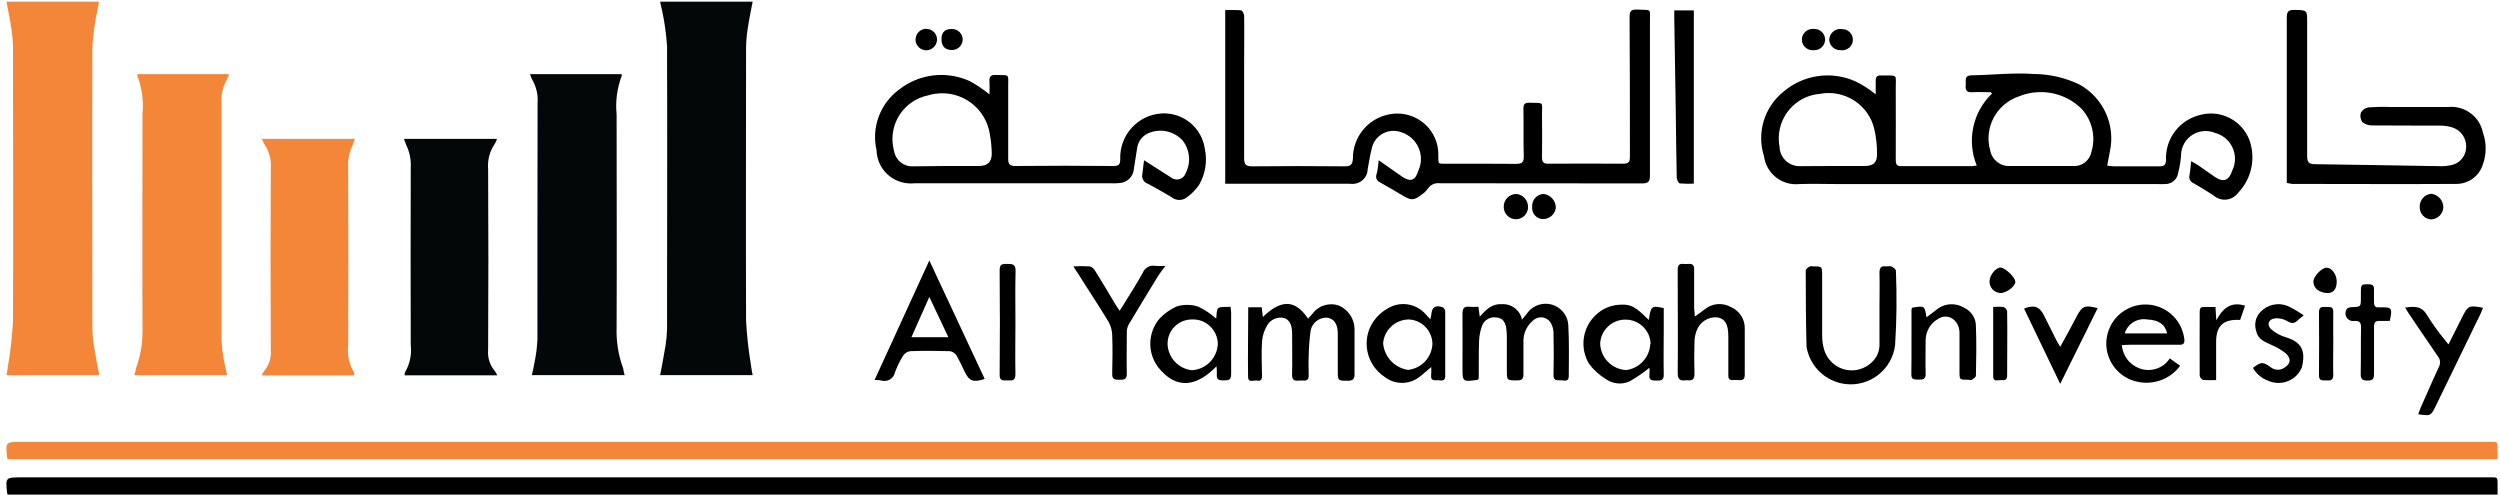 <?xml version="1.0" encoding="utf-8"?>
<!-- Generator: Adobe Illustrator 28.0.0, SVG Export Plug-In . SVG Version: 6.00 Build 0)  -->
<svg version="1.1" id="Layer_1" xmlns="http://www.w3.org/2000/svg" xmlns:xlink="http://www.w3.org/1999/xlink" x="0px" y="0px"
	 viewBox="0 0 1521.6 302" style="enable-background:new 0 0 1521.6 302;" xml:space="preserve">
<style type="text/css">
	.st0{fill:#76777B;}
	.st1{fill:#00728D;}
	.st2{fill:#0082B8;}
	.st3{fill:#FFFFFF;}
	.st4{fill:#E58A3D;}
	.st5{fill:#DD6449;}
	.st6{fill:#80A7A2;}
	.st7{fill:#EBB089;}
	.st8{fill:#192936;}
	.st9{fill:#661E4A;}
	.st10{fill:#A82140;}
	.st11{fill:#113341;}
	.st12{fill:#F38638;}
	.st13{fill:#040707;}
	.st14{fill:#102937;}
	.st15{fill:#E15B3D;}
	.st16{fill:#6E1A47;}
	.st17{fill:#87AEAA;}
	.st18{fill:#AA1F34;}
	.st19{fill:#EFB991;}
	.st20{fill:#ED8B22;}
	.st21{fill-rule:evenodd;clip-rule:evenodd;fill:#48AED9;}
	.st22{fill-rule:evenodd;clip-rule:evenodd;fill:#AECD7F;}
	.st23{fill-rule:evenodd;clip-rule:evenodd;}
	.st24{fill:#A1CFA1;}
	.st25{fill:#2CB0A2;}
	.st26{fill:#5A5A5A;}
	.st27{clip-path:url(#SVGID_00000111908766138879196850000008273136829499261868_);}
	.st28{clip-path:url(#SVGID_00000129883974333076427520000000378575049831976093_);}
	.st29{fill:#4F8095;}
	.st30{fill:#24B1B9;}
	.st31{fill:#19736A;}
	.st32{fill:#343434;}
	.st33{fill:#353535;}
	.st34{clip-path:url(#SVGID_00000167354510278315608410000013564646594275069069_);}
	.st35{fill:#363636;}
	.st36{fill:#FBFBFB;}
	.st37{fill:#373737;}
	.st38{fill:#5B5B5B;}
	.st39{fill:#5C5C5C;}
	.st40{fill:#595959;}
	.st41{fill:#F9FBFB;}
	.st42{fill:#4A8056;}
	.st43{fill:#FFE35D;}
	.st44{fill:#772535;}
	.st45{fill:#171B25;}
	.st46{fill:#171B26;}
	.st47{fill:#181B24;}
	.st48{fill:#BF3A6A;}
	.st49{fill:#70B19D;}
	.st50{fill:#EEC820;}
	.st51{fill:#A7D2CE;}
	.st52{fill:#562952;}
	.st53{fill:#BD7155;}
	.st54{fill:#D76038;}
	.st55{fill:#0C3C54;}
	.st56{fill:#406578;}
	.st57{fill:#128AAF;}
	.st58{fill:#11A66E;}
	.st59{fill:#E76B20;}
	.st60{enable-background:new    ;}
	.st61{fill:#006086;}
	.st62{fill:#2EB8CD;}
	.st63{fill:#030303;}
	.st64{fill:#9CC83B;}
	.st65{fill:#349545;}
	.st66{fill:#231F20;}
	.st67{fill:#416330;}
	.st68{fill:#A59166;}
	.st69{fill:#A49166;}
	.st70{fill:#A69066;}
	.st71{clip-path:url(#SVGID_00000011712439613906402220000001917057937562579619_);}
	.st72{clip-path:url(#SVGID_00000106114015625658469170000000463606083870477731_);}
	.st73{fill:url(#SVGID_00000129927085778936355410000013058420921031560580_);}
	.st74{clip-path:url(#SVGID_00000163044760091877885500000008446295931694231206_);}
	.st75{clip-path:url(#SVGID_00000042011296795189671220000005715189541418235792_);}
	.st76{fill:url(#SVGID_00000114764523763653621310000006008258411323623068_);}
	.st77{clip-path:url(#SVGID_00000016036171539634213210000006307846075790147263_);}
	.st78{clip-path:url(#SVGID_00000117639607406820595030000008929692019743315854_);}
	.st79{fill:url(#SVGID_00000119823068735780535740000004226428287354186403_);}
	.st80{fill:#A69166;}
	.st81{clip-path:url(#SVGID_00000054239245148340969850000014125933998188453763_);}
	.st82{clip-path:url(#SVGID_00000070079688947905865820000008726133192308593853_);}
	.st83{fill:url(#SVGID_00000132800881582046453100000017559340983306690484_);}
	.st84{fill:#A3906B;}
	.st85{fill:#A49066;}
	.st86{fill:#A59067;}
	.st87{fill:#A29065;}
	.st88{fill:#9F8F6D;}
	.st89{fill:#9D8E6A;}
	.st90{fill:#A18D67;}
	.st91{fill:#3F5C2D;}
	.st92{fill:url(#SVGID_00000148635099112255953030000004228239206904944316_);}
	.st93{fill:#011F3D;}
</style>
<g id="Group_386_00000072267155281455568940000010264205573195949971_" transform="translate(424.726 3630.234)">
	<path id="Path_1442_00000048502558435975623250000005681846288206557370_" d="M-420-3329.2c-0.2-0.2-0.3-0.3-0.3-0.4
		c-1.2-10.1-1.2-10.1,8.8-10.1h1500.3c7.5,0,6.5-0.8,6.6,6.3c0,1.3,0,2.5,0,4.2L-420-3329.2z"/>
	<path id="Path_1443_00000015313359090758599390000010406765156073997726_" class="st12" d="M-420-3350.8c-0.2-0.2-0.3-0.4-0.3-0.4
		c-1.2-10.1-1.2-10.1,8.8-10.1h1500.3c7.5,0,6.5-0.8,6.6,6.3c0,1.3,0,2.5,0,4.2L-420-3350.8z"/>
	<path id="Path_1444_00000078011494895215274050000006641537761456786083_" d="M716.9-3572.8c0-2.9,0-5.6,0-8.2
		c0-2.2,0.6-3.4,3.1-3.3c11.1,0.1,9-1.2,9.1,8.6c0.1,14.2,0,28.4,0,42.6c0,2.3,0.2,4,3.3,4c14.4,0,28.7,0,43.1,0
		c1-0.1,1.9-0.2,2.9-0.4c-6.2-15.1-2.5-32.5,9.3-43.8l-0.8-0.8c-3.8,0-7.7-0.2-11.5,0c-3.4,0.2-4-1.6-3.7-4.3s-1.3-5.9,3.7-6
		c12.7-0.2,25.4-1.7,38-0.8c9.5,0.1,18.9,2.3,27.5,6.4c14.6,8.1,22.1,24.7,18.5,40.9c-0.5,2.7-1,5.3-1.6,8.5c1.5,0.1,2.7,0.4,4,0.4
		c9.3,0,18.6,0,27.8,0c3.1,0,3.9-1,4-4c-0.5-13.1,8.5-24.6,21.3-27.4c12.3-3.1,25,3.6,29.5,15.5c3.9,11.1,1.3,23.4-6.8,31.9
		c-3.3,4.6-9.6,5.7-14.2,2.4c-0.4-0.2-0.7-0.5-1-0.8c-4-2.5-8-5-12-7.3c-2-0.8-3.1-2.9-2.5-5c0.5-2.5,0.6-5.1,1-8.4
		c1.5,0.8,2.5,1.3,3.6,2c3.6,2.5,7.1,5,10.6,7.4c5.4,3.7,8.8,2.5,10.8-3.7c4-8.1,0.6-18-7.6-21.9c-0.9-0.4-1.8-0.8-2.8-1
		c-7.5-3.2-16.3,0.3-19.5,7.8c-0.7,1.5-1.1,3.2-1.2,4.9c-0.2,3.9-0.8,7.8-1.8,11.5c-0.5,4.1-4.1,7.1-8.3,6.9c-1.6,0.1-3.1,0-4.7,0
		H694.3c-8,0-16-0.3-23.9,0c-10.6,1.1-20.1-6.4-21.5-17c-4.5-14.1,0.1-29.6,11.6-39c12.2-10.6,29.4-13.1,44.1-6.5
		C709-3578.6,713.1-3575.9,716.9-3572.8z M817.6-3529.2h19.2c5.3,0.5,10.2-3.1,11.3-8.3c2.9-9.2,0.7-19.1-5.7-26.3
		c-10-10.1-25.1-13.1-38.3-7.8c-13.7,4.6-21.5,19.1-17.5,33c1.1,5.7,6.3,9.8,12.1,9.4H817.6z M690.2-3529.2h20c5,0,7.5-1.9,7.5-6.9
		c0.1-5.2-0.5-10.4-1.6-15.4c-3.4-15-18.2-24.5-33.3-21.6c-15,1.3-26.1,14.5-24.8,29.5c0.1,0.9,0.2,1.9,0.4,2.8
		c0.2,6.7,5.8,11.9,12.5,11.7c0.2,0,0.4,0,0.6,0L690.2-3529.2z"/>
	<g id="Group_384_00000085942158799093450140000000437376314599664311_" transform="translate(9.667)">
		<path id="Path_1445_00000044889386843747517800000017253166232540834744_" class="st13" d="M-32.6-3629.2h56.3
			c-1.1,5.7-2.2,11-3,16.4c-0.6,4-1,8-1,12c0,55.3-0.2,110.6,0,165.8c0.5,9.1,1.5,18.1,3,27.1c0.2,1.9,0.6,3.8,1,6h-56.3
			c1.2-6.2,2.3-12.2,3.3-18.2c0.5-3.2,0.8-6.4,0.9-9.7c0-57.5,0.2-115,0-172.4c-0.5-7.3-1.5-14.5-3-21.6
			C-31.9-3625.6-32.2-3627.2-32.6-3629.2z"/>
		<path id="Path_1446_00000170262369512923172010000002881966528379111553_" class="st13" d="M-54.2-3401.9h-56.5
			c0.8-3.6,1.6-6.9,2.1-10.2c0.7-3.7,1.1-7.4,1.3-11.2c0-48.1,0-96.2,0.1-144.3c0.4-4.9-0.8-9.9-3.3-14.2c-0.5-1-1-2.1-1.3-3.3h55.6
			c0.2,0.4,0.4,0.7,0.3,0.8c-2.9,7.5-4,15.7-3.2,23.7c0,43.2,0.2,86.3,0,129.4c-0.3,8.6,1,17.1,4,25.2
			C-54.9-3404.7-54.7-3403.6-54.2-3401.9z"/>
		<path id="Path_1447_00000047019556548668757080000008399501063905466269_" class="st13" d="M-131.7-3401.8h-56.4
			c0-0.8,0-1.6,0.3-2c2.9-5,4.1-10.8,3.4-16.5c-0.1-36-0.1-72,0-107.9c0.3-4.8-0.7-9.6-2.8-13.9c-0.5-1.2-0.9-2.4-1.3-3.6h56.6
			c-0.3,1.1-0.8,2.1-1.4,3.1c-3.1,4.5-4.5,10-4,15.4c0.2,36.7,0.2,73.3,0,110c-0.4,4.4,0.9,8.8,3.7,12.3
			C-132.9-3404-132.2-3402.9-131.7-3401.8z"/>
	</g>
	<g id="Group_385_00000165224213680323374150000000049411351327286419_">
		<path id="Path_1448_00000027568173238644350080000001789078747137341848_" class="st12" d="M-364.5-3629.2h-56.3
			c1.1,5.7,2.2,11,3,16.4c0.6,4,1,8,1,12c0,55.3,0.2,110.6,0,165.8c-0.5,9.1-1.5,18.1-3,27.1c-0.2,1.9-0.6,3.8-1,6h56.5
			c-1.2-6.2-2.4-12.2-3.3-18.2c-0.5-3.2-0.8-6.4-0.9-9.7c0-57.5-0.2-115,0-172.4c0.5-7.3,1.5-14.5,3-21.6
			C-365.2-3625.6-364.9-3627.2-364.5-3629.2z"/>
		<path id="Path_1449_00000096047861619320650120000011186010458059555478_" class="st12" d="M-343-3401.9h56.5
			c-0.8-3.6-1.6-6.9-2.1-10.2c-0.7-3.7-1.1-7.4-1.3-11.2c0-48.1,0-96.2,0-144.3c-0.4-4.9,0.8-9.9,3.3-14.2c0.5-1.1,1-2.1,1.3-3.3
			h-55.6c-0.1,0.4-0.4,0.7-0.3,0.8c2.9,7.5,4,15.7,3.2,23.7c0,43.2-0.2,86.3,0,129.4c0.3,8.6-1,17.2-4,25.2
			C-342.2-3404.7-342.4-3403.6-343-3401.9z"/>
		<path id="Path_1450_00000165913418385241395900000005482498964451750045_" class="st12" d="M-265.5-3401.8h56.4c0-0.8,0-1.6-0.3-2
			c-2.9-5-4.1-10.8-3.4-16.5c0.1-36,0.1-72,0-107.9c-0.3-4.8,0.7-9.6,2.8-13.9c0.5-1.2,0.9-2.4,1.3-3.6h-56.6
			c0.4,1.1,0.8,2.1,1.4,3.1c3.1,4.5,4.5,10,4,15.4c-0.2,36.7-0.2,73.3,0,110c0.4,4.4-0.9,8.8-3.7,12.3
			C-264.3-3404-264.9-3402.9-265.5-3401.8z"/>
	</g>
	<path id="Path_1451_00000071550888819860099870000017605235900232288146_" d="M414.4-3532.7c5.3,3.7,9.8,6.8,14.3,10
		c5,3.4,8.1,2.3,9.8-3.6c4-8.5,0.3-18.6-8.2-22.6c-0.6-0.3-1.2-0.5-1.8-0.7c-6.9-2.8-14.8,0.5-17.6,7.4c-0.3,0.8-0.6,1.7-0.8,2.6
		c-1,4-1.6,8.2-2.4,12.3c-0.1,5.1-4.3,9.1-9.4,9c-0.5,0-0.9,0-1.4-0.1c-8.2,0-16.5,0-24.7,0H321v-105.7c3.2-0.1,6.4-0.1,9.5,0.1
		c0.8,0,2,2.1,2,3.3c0.2,9.4,0,18.8,0,28.2c0,19.6,0,39.1,0,58.7c0,3.9,1.3,4.8,5,4.8c18.7-0.2,37.4-0.2,56,0c3.7,0,5-0.9,5.2-4.7
		c-0.1-13.1,9.1-24.4,21.9-26.9c13.5-2.8,26.8,5.8,29.6,19.3c0.3,1.6,0.5,3.2,0.5,4.8c0,6.7-0.5,5.9,5.8,5.9c13.8,0,27.7,0,41.5,0.1
		c3.4,0,4.8-0.8,4.7-4.6c-0.3-9.6,0-19.3-0.2-29c0-2.6,0.8-3.7,3.5-3.6c9.6,0.2,7.7-0.8,7.8,7.5c0.1,8.3,0.1,17.2,0,25.8
		c0,2.9,1,3.8,3.8,3.8c15.2-0.1,30.3-0.1,45.5,0c3.3,0,4.2-0.9,4.2-4.2c0-28.3,0-56.6-0.2-85c0-3.6,0.9-4.8,4.6-4.6
		c9.3,0.4,7.7-0.9,7.8,7.5c0,31.2,0,62.4,0,93.5c0,3.7-1,4.8-4.8,4.8c-41-0.1-82.1,0-123.1-0.1c-2.9-0.4-5.7,0.9-7.3,3.3
		c-1,1.4-2.2,2.6-3.6,3.5c-4.7,3.7-6.4,3.8-11.5,0.8c-4.6-2.7-9.2-5.5-13.9-8.1c-1.9-0.7-2.9-2.8-2.3-4.7
		C413.8-3526.3,414-3529,414.4-3532.7z"/>
	<path id="Path_1452_00000086689694128484536900000009386609763891410070_" d="M271.6-3532.7c6,3.8,11.1,7.1,16.3,10.4
		c2.4,2,6,1.7,8-0.7c0.4-0.5,0.8-1.1,1-1.8c3.4-6.5,2.6-14.3-1.9-20c-5-5.4-12.8-7.3-19.7-4.8c-4.2,1.4-7.3,5-7.9,9.4
		c-0.7,4.2-1.3,8.5-2,12.7c-0.3,4.8-4.2,8.6-9.1,8.7c-1.7,0.2-3.3,0.2-5,0.1H132.1c-11.5,1.3-21.9-6.8-23.2-18.3
		c-0.1-0.6-0.1-1.1-0.1-1.7c-3.3-14,2.2-28.6,13.8-37.1c12.3-9.6,28.9-11.5,43-5c4.2,2.3,8.2,5,11.9,8c0-2.7,0.2-5.2,0-7.7
		c-0.2-2.9,0.6-4.3,3.9-4.1c8.7,0.3,7.5-1.1,7.5,7.5c0,14.5,0,29,0,43.4c0,3.4,0.9,4.5,4.4,4.5c19.9-0.2,39.7-0.2,59.6,0
		c3.2,0,4.2-0.8,4.2-4.1c-0.6-14.7,10.8-27.2,25.5-27.9c13-0.6,24.3,8.9,26,21.7c1.6,7.5,0.3,15.3-3.6,21.9c-2,2.9-4.5,5.4-7.4,7.5
		c-2.7,2.1-6.4,2.1-9.1,0c-4.8-2.9-9.7-5.7-14.6-8.3c-2.6-0.8-4-3.6-3.3-6.1C270.9-3526.9,271.1-3529.4,271.6-3532.7z M150.9-3529.2
		c6.7,0,13.3,0,20,0c5.4,0,8-2.3,8-7.7c-0.1-3.8-0.4-7.5-1.1-11.2c-2.2-16.1-17-27.3-33.1-25.1c-1.5,0.2-3,0.5-4.5,1
		c-14.7,3-24.2,17.3-21.2,32c0.1,0.7,0.3,1.4,0.5,2.1c1,5.5,5.9,9.4,11.5,9.1L150.9-3529.2z"/>
	<path id="Path_1453_00000123419306112479356390000009372672823701333917_" d="M967.1-3518.9v-4c0-32.2,0-64.4,0-96.6
		c0-3.9,1.2-4.8,4.9-4.7c7.5,0.2,7.5,0,7.5,7.5c0,27.1,0,54.3,0,81.4c0,3.6,0.9,5,4.7,5c25.3,0.3,50.7,0.8,76,1.2
		c2.6,0.1,5.2-0.2,7.7-0.8c5-1.3,8.4-5.9,8.4-11c0.1-5.3-3.2-10-8.2-11.7c-2.5-0.8-5.1-1.2-7.7-1.2c-13.8,0-27.7,0-41.5-0.1
		c-2.2,0-4.2-0.7-5.9-2.1c-1.1-1.7-1.4-3.8-0.8-5.7c1-1.7,2.7-2.9,4.7-3.2c4.6-0.3,9.1-0.4,13.7-0.2h34.5
		c10.1-1.1,19.4,5.7,21.4,15.6c2.2,6.2,2.2,13,0,19.2c-2.2,7.3-9,12.2-16.7,12c-33.2,0.2-66.4,0-99.6,0
		C969.3-3518.5,968.2-3518.7,967.1-3518.9z"/>
	<path id="Path_1454_00000027591986194457536970000004428632514419534514_" d="M475-3399.4c-0.2,0.1-0.4,0.3-0.6,0.4
		c-9,1.2-9,1.2-9-7.6c0-10.8,0.1-21.6,0-32.5c0-3.4,0.8-4.8,4.4-4.4c1.8,0.1,3.5,0.1,5.3,0c0.3,1.9,0.5,3.5,0.8,6
		c4-4.4,7.4-8,13.6-7.6c5.8-0.3,11,3.7,12.1,9.4l2.9-3.5c4.2-6.3,12.8-8.1,19.2-3.8c3.6,2.4,5.9,6.4,6.1,10.7
		c0.6,10.3,0.3,20.6,0.3,30.9c0,4.1-3.2,2.5-5.2,2.6c-2,0.1-4.2,0.2-4.1-3c0.2-8.6,0.2-17.2,0-25.8c0-2.3-0.7-4.6-1.9-6.5
		c-2.2-3.2-6.5-3.9-9.6-1.8c-0.4,0.2-0.7,0.5-1,0.8c-3.7,3.1-5.8,7.6-5.8,12.3c0,6.8,0,13.5,0,20.3c0,3-1,3.8-3.9,3.8
		c-6.2,0-6.2,0-6.2-6c0-6.9,0-13.8,0-20.7c0-1.8-0.2-3.6-0.4-5.4c-0.6-3.4-2.2-6-6-6.2c-3.6-0.6-7.2,1.4-8.6,4.8
		c-1.1,3-1.8,6.2-1.9,9.5c-0.3,7.5-0.1,15-0.2,22.7C475.3-3399.9,475.2-3399.6,475-3399.4z"/>
	<path id="Path_1455_00000090260494696178133850000006223067118456471946_" d="M719.2-3442.7c0-7.2,0.2-14.3,0-21.5
		c0-3.2,1-4.3,4.1-3.9c1,0,2.3-0.3,3.1,0c0.8,0.3,2.8,1.7,2.8,2.6c0.6,15.1,0.5,30.2-0.5,45.3c-1.8,14.9-15.4,25.5-30.3,23.7
		c-12-1.5-21.6-10.7-23.6-22.6c-0.4-15.5-0.5-31-0.5-46.5c0-0.9,1.5-1.9,2.5-2.5c0.4-0.3,1.3,0,1.9,0c5.6,0,5.6,0,5.6,5.4
		c0,12.1,0,24.2,0,36.4c0,2.9,0.3,5.7,1.1,8.5c2.5,9.3,12.1,14.9,21.4,12.4c3-0.8,5.7-2.3,7.9-4.5c3-2.8,4.6-6.8,4.5-10.9
		C719.3-3428.1,719.1-3435.3,719.2-3442.7L719.2-3442.7z"/>
	<path id="Path_1456_00000095296506164275814460000009140013617368071610_" d="M335-3443.2h8.2l0.7,5.9c9.6-9.3,18.8-12.2,27.5,1
		c1-1.1,1.9-2.1,2.8-3.1c3.7-5,10.3-6.9,16.1-4.8c5.6,2.5,9.3,8,9.4,14.1c0,9.1,0,18.2,0,27.5c0,3-0.9,4.1-4,4.1
		c-6.2,0-6.2,0-6.2-6.1c0-7.5,0-15,0-22.7c0-5.8-2.4-9.1-6.6-9.6c-4.7-0.2-8.9,3.1-9.9,7.7c-0.7,5.1-1.1,10.3-1.2,15.5
		c-0.2,4,0,8.1,0,12.1c0,2.2-0.9,3.1-3,3c-1-0.1-2.1-0.1-3.1,0c-3.1,0.4-4.1-0.8-4-3.9c0.2-8.3,0-16.7,0-25c0-5.2-1.8-8.3-5-9.2
		c-4.1-0.9-8.3,1-10.3,4.7c-1.7,2.9-2.7,6.1-3,9.5c-0.4,7-0.2,14.1,0,21.1c0,2.2-0.9,3.3-3,2.8c-2.1-0.4-5.5,1.6-5.5-2.3
		C334.7-3415,335-3428.9,335-3443.2z"/>
	<path id="Path_1457_00000084526377250308345250000010305186566495309501_" d="M107.6-3399l33.3-72.7l33.7,72.1
		c-7,2.3-9.4,1.4-12.3-4.6c-1.5-3.3-3.1-6.6-4.9-9.8c-1-1.4-2.5-2.3-4.1-2.5c-8-0.2-15.9-0.3-23.9,0c-1.8,0.2-3.4,1.2-4.4,2.7
		c-2,3.2-3.7,6.6-5,10.2c-0.7,3.5-4.1,5.8-7.7,5.1c-0.2,0-0.4-0.1-0.6-0.1C110.7-3398.9,109.5-3398.9,107.6-3399z M130-3425h22.5
		l-11.6-24.5L130-3425z"/>
	<path id="Path_1458_00000152256861457830630540000000325747089569549956_" d="M606.8-3437.6c2.5-1.7,4.2-2.9,5.9-4.3
		c4.5-3.7,10.7-4.3,15.8-1.6c5.5,2.3,9,7.7,8.7,13.6c0,9.2,0,18.5,0,27.7c0,2.5-0.9,3.6-3.4,3.3c-1.2-0.1-2.4-0.1-3.5,0
		c-2.5,0.2-3.2-0.9-3.1-3.2c0-7.8,0-15.6,0-23.4c0-7.5-2-10.7-6.7-11.6c-5.7-0.4-10.9,3-12.7,8.4c-0.8,2.2-1.2,4.5-1.2,6.9
		c-0.2,6.4-0.2,12.8,0,19.1c0,3.2-1.1,4.3-4.1,3.9c-0.4,0-0.8,0-1.2,0c-3.7,0.6-5-0.8-4.9-4.6c0.2-18.7,0-37.5,0-56.3
		c0-2.2,0-4.4,0-6.6c0-2.2,0.8-3.6,3.4-3.3c1,0.1,2.1,0.1,3.1,0c2.8-0.3,3.6,1.1,3.5,3.7c0,7.8,0,15.6,0,23.4
		C606.6-3441.1,606.7-3439.8,606.8-3437.6z"/>
	<path id="Path_1459_00000146461359457493642820000012758392356415067536_" d="M315.5-3436.3c0.4-2.3,0-5.5,1.4-6.5
		c1.4-0.9,4.7-0.5,7.3-0.7c0.2,1.5,0.4,2.5,0.4,3.5c0,12.5,0,25,0,37.5c0,3.4-1.4,3.8-4.2,3.8c-2.8,0-5-0.1-4.5-3.9
		c0-1.6,0-3.1-0.2-4.7c-12.1,12.5-24.5,14.4-35.4,0.7c-6.8-8.8-6.5-21.2,0.7-29.7c3-3.2,6.6-5.7,10.6-7.5c4.2-1.2,8.8-1.2,13,0.2
		C308.5-3441.7,312.2-3439.3,315.5-3436.3z M316.5-3421.3c-0.4-8.4-7.4-14.9-15.8-14.5c-8.2,0-14.8,6.6-14.8,14.8c0,0.1,0,0.1,0,0.2
		c0.3,8.2,6.6,15,14.8,15.9C309.4-3405.4,316.3-3412.5,316.5-3421.3L316.5-3421.3z"/>
	<path id="Path_1460_00000057133016156072195910000016380731973172489615_" d="M578.8-3435.5c1.2-8.5,1.8-8.9,9.1-7.2v13.5
		c0,9-0.2,18,0,27c0,3.7-1.9,3.6-4.4,3.6c-2.5,0-4.9,0-4.3-3.6c0.1-1.4,0.1-2.8,0-4.2c-3.8,3.1-7.9,5.9-12.1,8.3
		c-4.7,2.1-10.1,1.6-14.3-1.3c-4.1-2.5-7.7-5.8-10.5-9.6c-5.5-9.4-4-21.4,3.8-29.1c4.4-4.5,10.6-6.9,16.9-6.7
		C570-3445,573.8-3440.1,578.8-3435.5z M579.9-3420.9c-0.2-8.4-7.3-15.1-15.8-14.8c-8,0.2-14.5,6.6-14.9,14.5
		c0.2,8.7,7.2,15.8,15.9,16.2c8.1-1.1,14.2-7.8,14.6-15.9H579.9z"/>
	<path id="Path_1461_00000158022635959561677090000015692249925753843132_" d="M446.4-3406.8c-3.2,2.5-5.2,4.6-7.5,6.2
		c-6.3,4.7-15,4.5-21.1-0.4c-11.1-7.5-14.1-22.5-6.6-33.6c2.2-3.2,5.1-5.9,8.5-7.8c7.5-4.7,17.3-3.3,23.2,3.3l2.9,3.2
		c0.2-0.9,0.4-1.7,0.6-2.6c0.3-4.7,2.3-6.2,6.8-4.8c0.9,0.5,1.6,1.4,1.7,2.5c0,13.1,0,26.3,0,39.5c0,3.5-2.7,2.5-4.6,2.5
		c-1.9,0-4.2,0.4-4-2.7C446.5-3402.9,446.4-3404.3,446.4-3406.8z M447.1-3420.8c0-8.1-6.5-14.8-14.6-15c-8.1,0.2-14.8,6.5-15.4,14.5
		c0.7,8.3,7,15,15.2,16.2C440.4-3406,446.7-3412.6,447.1-3420.8L447.1-3420.8z"/>
	<path id="Path_1462_00000100347283661251161010000008399392055681144225_" d="M606.3-3518.5c-2.9,0.2-5.7,0.1-8.6-0.1
		c-0.8,0-1.8-2.2-1.9-3.4c-0.3-13.7-0.4-27.5-0.6-41.1c-0.3-18.8-0.6-37.5-0.9-56.3c0-1.4,0-2.8,0-4.5h11.9V-3518.5z"/>
	<path id="Path_1463_00000072244187901207303230000004304020252356746418_" d="M895.9-3412.1l6.3,4.5c-6.2,8.4-16.9,12.1-27,9.5
		c-12.7-3.2-20.5-16.2-17.2-28.9c3.2-12.7,16.2-20.4,28.9-17.2c9.8,2.5,16.9,10.8,17.9,20.9c0.1,2.8-1.4,2.9-3.4,2.9h-30.1
		c-1.4,0-2.8,0.1-4.6,0.2c0.5,6.3,4.5,11.7,10.3,14C883.9-3403.4,891.8-3405.8,895.9-3412.1z M894.3-3427.3
		c-1.3-5.6-5.2-8.2-12.2-8.5c-6-1-11.9,2.6-13.6,8.5H894.3z"/>
	<path id="Path_1464_00000173881617408569688170000010799241050194428315_" d="M228.6-3468.1c3.3-0.2,6.7-0.2,10,0
		c1.3,0.4,2.4,1.3,3.1,2.5c4.3,6.8,8.4,13.8,12.5,20.7c0.7,1.1,1.4,2.1,2.5,3.8c1.3-2,2.3-3.4,3.2-5c3.7-6,7.5-11.9,10.9-18.1
		c1.2-3.1,4.5-4.9,7.8-4.2c2,0.1,4,0.1,6,0c-1.9,2.5-3.3,4.3-4.5,6.2c-6.1,10-12.1,19.8-18,29.7c-0.7,1.5-1.1,3.2-1,4.8
		c0,8.3-0.2,16.7,0,25c0,3.6-1.9,3.6-4.4,3.6s-4.6,0-4.5-3.6c0.2-7.9,0.3-15.9,0-23.8c-0.1-2.8-0.9-5.5-2.3-8
		c-6-10-12.5-19.6-18.6-29.4C230.7-3464.7,229.9-3465.9,228.6-3468.1z"/>
	<path id="Path_1465_00000147902163935104750680000003994672148550922940_" d="M739.2-3443c7.5-1.2,7.5-1.2,8.6,5.9
		c2.5-1.9,4.8-3.6,7.1-5.4c4.7-3.3,11-3.4,15.9-0.4c4.4,2.1,7.2,6.5,7.1,11.3c0.4,10,0.2,20,0,30c0,0.9-1.4,1.9-2.5,2.5
		c-0.6,0.4-1.5,0-2.3,0c-5.2,0-5.2,0-5.2-5c0-7.8,0-15.6,0-23.5c0-7.8-7.1-12.5-13.1-8.5c-4.5,2.6-7.3,7.3-7.5,12.5
		c0,6.9-0.2,13.8,0,20.7c0.2,3.5-1.6,3.8-4.3,3.7c-2.7-0.1-4.5,0.2-4.4-3.5c0.2-13.2,0-26.3,0.1-39.5
		C738.9-3442.3,739-3442.7,739.2-3443z"/>
	<path id="Path_1466_00000091723083415913760410000012503199466024173750_" d="M1039.1-3443c5.7-0.9,10.2-1,13.4,4.6
		c3.1,5,6.5,9.8,10.2,14.3c0.7,1,1.6,1.9,2.8,3.5c3-5.9,5.6-11.2,8.3-16.5c3.6-7.1,4.1-7.5,12.7-5.8c-0.4,1.1-0.8,2.1-1.2,3.1
		c-9.2,18.9-18.3,37.7-27.5,56.6c-3.1,6.2-3.1,6.2-10.7,5.1c0.5-1.3,0.9-2.6,1.4-3.8c3.7-8.3,7.3-16.7,11.2-25
		c1.1-2.1,0.9-4.6-0.6-6.4c-6-8.7-11.9-17.5-17.8-26.2C1040.6-3440.6,1040-3441.6,1039.1-3443z"/>
	<path id="Path_1467_00000031910488333526578800000013885768264752504978_" d="M852-3442.7l-22.8,46.1l-22-45.8
		c5.9-2.5,9.4-1.3,12,3.9c2.6,5.2,5.1,10.2,7.7,15.4c0.6,1.1,1.3,2.1,2.3,4c2.2-3.9,3.9-7.2,5.7-10.4c1.5-2.7,2.9-5.5,4.4-8.3
		C842.6-3444,844.2-3444.7,852-3442.7z"/>
	<path id="Path_1468_00000029736290000325651450000015839425735294864282_" d="M977.4-3438.3c-1.8,1.5-2.8,2.2-3.6,3
		c-2.1,2.1-3.8,2.1-6.4,0.5c-2.4-1.4-5.2-2-7.9-1.6c-3.9,0.7-4.7,4.4-1.5,6.9c2.4,2,5.2,3.5,8.1,4.4c10.2,3,12.6,8.4,10.2,18.4
		c-3.2,7.9-12.2,11.6-20.1,8.4c-0.1-0.1-0.3-0.1-0.4-0.2c-3.9-1.4-7.2-4.1-9.3-7.8c5-3.8,6-3.8,10.6-0.6c2.2,1.9,5.5,2.3,8,0.8
		c4.5-2.5,5-6,1.1-9.3c-2.5-1.9-5.1-3.5-8-4.7c-4-1.9-8.4-3.2-9.6-8.3c-1.5-4.2-0.6-8.8,2.5-12c4.2-4.4,10.6-5.9,16.3-3.7
		C971-3442.4,974.3-3440.5,977.4-3438.3z"/>
	<path id="Path_1469_00000088822724907349587980000004009990777163090875_" d="M193.3-3433.6c0,10.4-0.2,20.8,0,31.3
		c0,4.4-2.6,3.5-5.2,3.6c-2.5,0.1-4.5,0.2-4.4-3.5c0.2-21.2,0.2-42.5,0-63.7c0-3.9,2-3.7,4.7-3.7s5,0,5,4
		C193.1-3455,193.3-3444.4,193.3-3433.6z"/>
	<path id="Path_1470_00000070835726078670970180000007519976066807250352_" d="M1029.8-3434.9c-1.9,0-4,0-6,0
		c-2.7-0.2-3.6,0.9-3.6,3.6c0,9.5,0,19,0,28.5c0,2.9-0.6,4.2-3.9,4.2c-3.3,0-4.3-1-4.2-4.2c0.2-9.4,0-18.7,0.2-28.1
		c0-3.1-0.9-4.1-4-4c-2.5,0.5-4.9-1.2-5.4-3.7c-0.2-1.2,0-2.5,0.7-3.5c0.4-0.8,2.1-1.2,3.2-1.2c5.4-0.2,5.4-0.2,5.4-5.7
		c0-1.2,0-2.3,0-3.5c0-4.6,0.3-4.8,4.8-4.7c2.4,0,3.3,0.9,3.2,3.3s0,5,0,7.5s0.8,3.5,3.2,3.2h0.8
		C1031.1-3443.3,1031.5-3442.8,1029.8-3434.9z"/>
	<path id="Path_1471_00000087384936201943515970000006568289826796303021_" d="M923.7-3443.4c0.2,2.5,0.3,4.5,0.5,8.1
		c4.1-7.5,8.9-11.5,17.5-8.9l-3,8.7c-10.2-0.6-14.6,3.5-14.6,13.4c0,7.5,0,15,0,23.2c-2.7,0.1-5.4,0.1-8-0.1c-1-0.5-1.8-1.4-2-2.5
		c-0.1-13,0-26.1,0-39.1c0-2,0.7-2.9,2.7-2.8C918.8-3443.3,921.2-3443.4,923.7-3443.4z"/>
	<path id="Path_1472_00000011718214521450718880000001101467996052155567_" d="M788.4-3443.4c2-0.2,4.1-0.2,6.1,0
		c1.2,0.4,2,1.3,2.4,2.5c0.2,13.2,0,26.3,0,39.5c0,2.9-2.1,2.6-3.8,2.5c-1.8-0.1-4.7,1.3-4.7-2.3
		C788.4-3415,788.4-3429,788.4-3443.4z"/>
	<path id="Path_1473_00000096743259578519190310000013831034481495186583_" d="M995.4-3421.1c0,6.4-0.2,12.8,0,19.2
		c0,3.5-2.1,3.3-4.3,3.2c-2.3,0-4.5,0.4-4.4-3.2c0.1-12.8,0.1-25.5,0-38.3c0-3.5,2.1-3.3,4.3-3.2c2.3,0.1,4.5-0.5,4.4,3.1
		C995.3-3433.9,995.4-3427.5,995.4-3421.1z"/>
	<path id="Path_1474_00000008840491549253223990000017118252762982769545_" d="M786.2-3459.3c0.2-3.7,3.9-8.1,6.7-8.1
		c2.8,0.1,9,6,9,8.7s-5.5,7-9.3,6.8C788.8-3452.2,785.9-3455.5,786.2-3459.3z"/>
	<path id="Path_1475_00000156566804642338136670000007234911572493464734_" d="M498-3512.2c4.2,0.3,7.4,3.9,7.3,8.1
		c0,4-3.3,7.3-7.4,7.3c0,0-0.1,0-0.1,0c-4.1-0.1-7.3-3.4-7.3-7.5C490.4-3508.5,493.7-3512,498-3512.2z"/>
	<path id="Path_1476_00000163795749748322496640000016004439151107364487_" d="M1055.1-3496.7c-4-0.1-7.1-3.4-7.1-7.4
		c-0.2-4.2,2.9-7.9,7.1-8.2c4.2,0.6,7.3,4.1,7.3,8.3C1062.2-3500.1,1059-3496.9,1055.1-3496.7z"/>
	<path id="Path_1477_00000132053838806214221040000001343703363147584907_" d="M507.8-3504.4c-0.3-4,2.8-7.5,6.8-7.8
		c0,0,0.1,0,0.1,0c4.3,0.5,7.6,4.2,7.5,8.5c-0.5,4-4.1,7-8.1,6.8C510.3-3497.1,507.4-3500.5,507.8-3504.4
		C507.8-3504.4,507.8-3504.4,507.8-3504.4z"/>
	<path id="Path_1478_00000180364934927785563420000005938954075597852818_" d="M997.5-3458.8c0,4.6-2.2,7.3-6.3,6.9
		c-4.1-0.4-7.9-2.6-7.9-7c0-3.1,5.2-8.5,8-8.4C994.5-3467.3,997.5-3463.2,997.5-3458.8z"/>
	<path id="Path_1479_00000082354745835617606890000016914656495673398719_" d="M138.1-3599.7c-3.6-0.5-6.1-3.9-5.5-7.4
		c0.5-3.6,3.9-6.1,7.4-5.5c3.2,0.5,5.6,3.2,5.6,6.5c-0.1,3.7-3.3,6.7-7,6.5C138.4-3599.7,138.2-3599.7,138.1-3599.7z"/>
	<path id="Path_1480_00000114060854123108457360000012465269591242771086_" d="M695.7-3599.7c-3.7,0.2-6.8-2.5-7.1-6.2
		c0-0.2,0-0.3,0-0.5c0.4-3.8,3.7-6.6,7.6-6.2c0.1,0,0.3,0,0.4,0.1c3.6,0,6.5,3,6.4,6.5c0,3.6-3,6.4-6.6,6.4
		C696.2-3599.6,696-3599.7,695.7-3599.7L695.7-3599.7z"/>
	<path id="Path_1481_00000169523375229466628610000001209472855506088593_" d="M686.1-3606.2c0,3.5-2.8,6.4-6.3,6.5
		c-0.2,0-0.3,0-0.5,0c-3.6,0.4-6.8-2.1-7.3-5.6c-0.4-3.6,2.1-6.8,5.7-7.3c0.5-0.1,1.1-0.1,1.6,0c3.6-0.2,6.6,2.6,6.8,6.1
		C686.1-3606.4,686.1-3606.3,686.1-3606.2z"/>
	<path id="Path_1482_00000076576658933082182440000006416959265579421620_" d="M154.7-3612.6c3.6,0,6.5,2.9,6.5,6.4
		c0,3.6-2.9,6.4-6.5,6.4c-4.3,0-6.5-2.3-6.4-6.9C148.4-3610.6,150.3-3612.6,154.7-3612.6z"/>
</g>
</svg>
